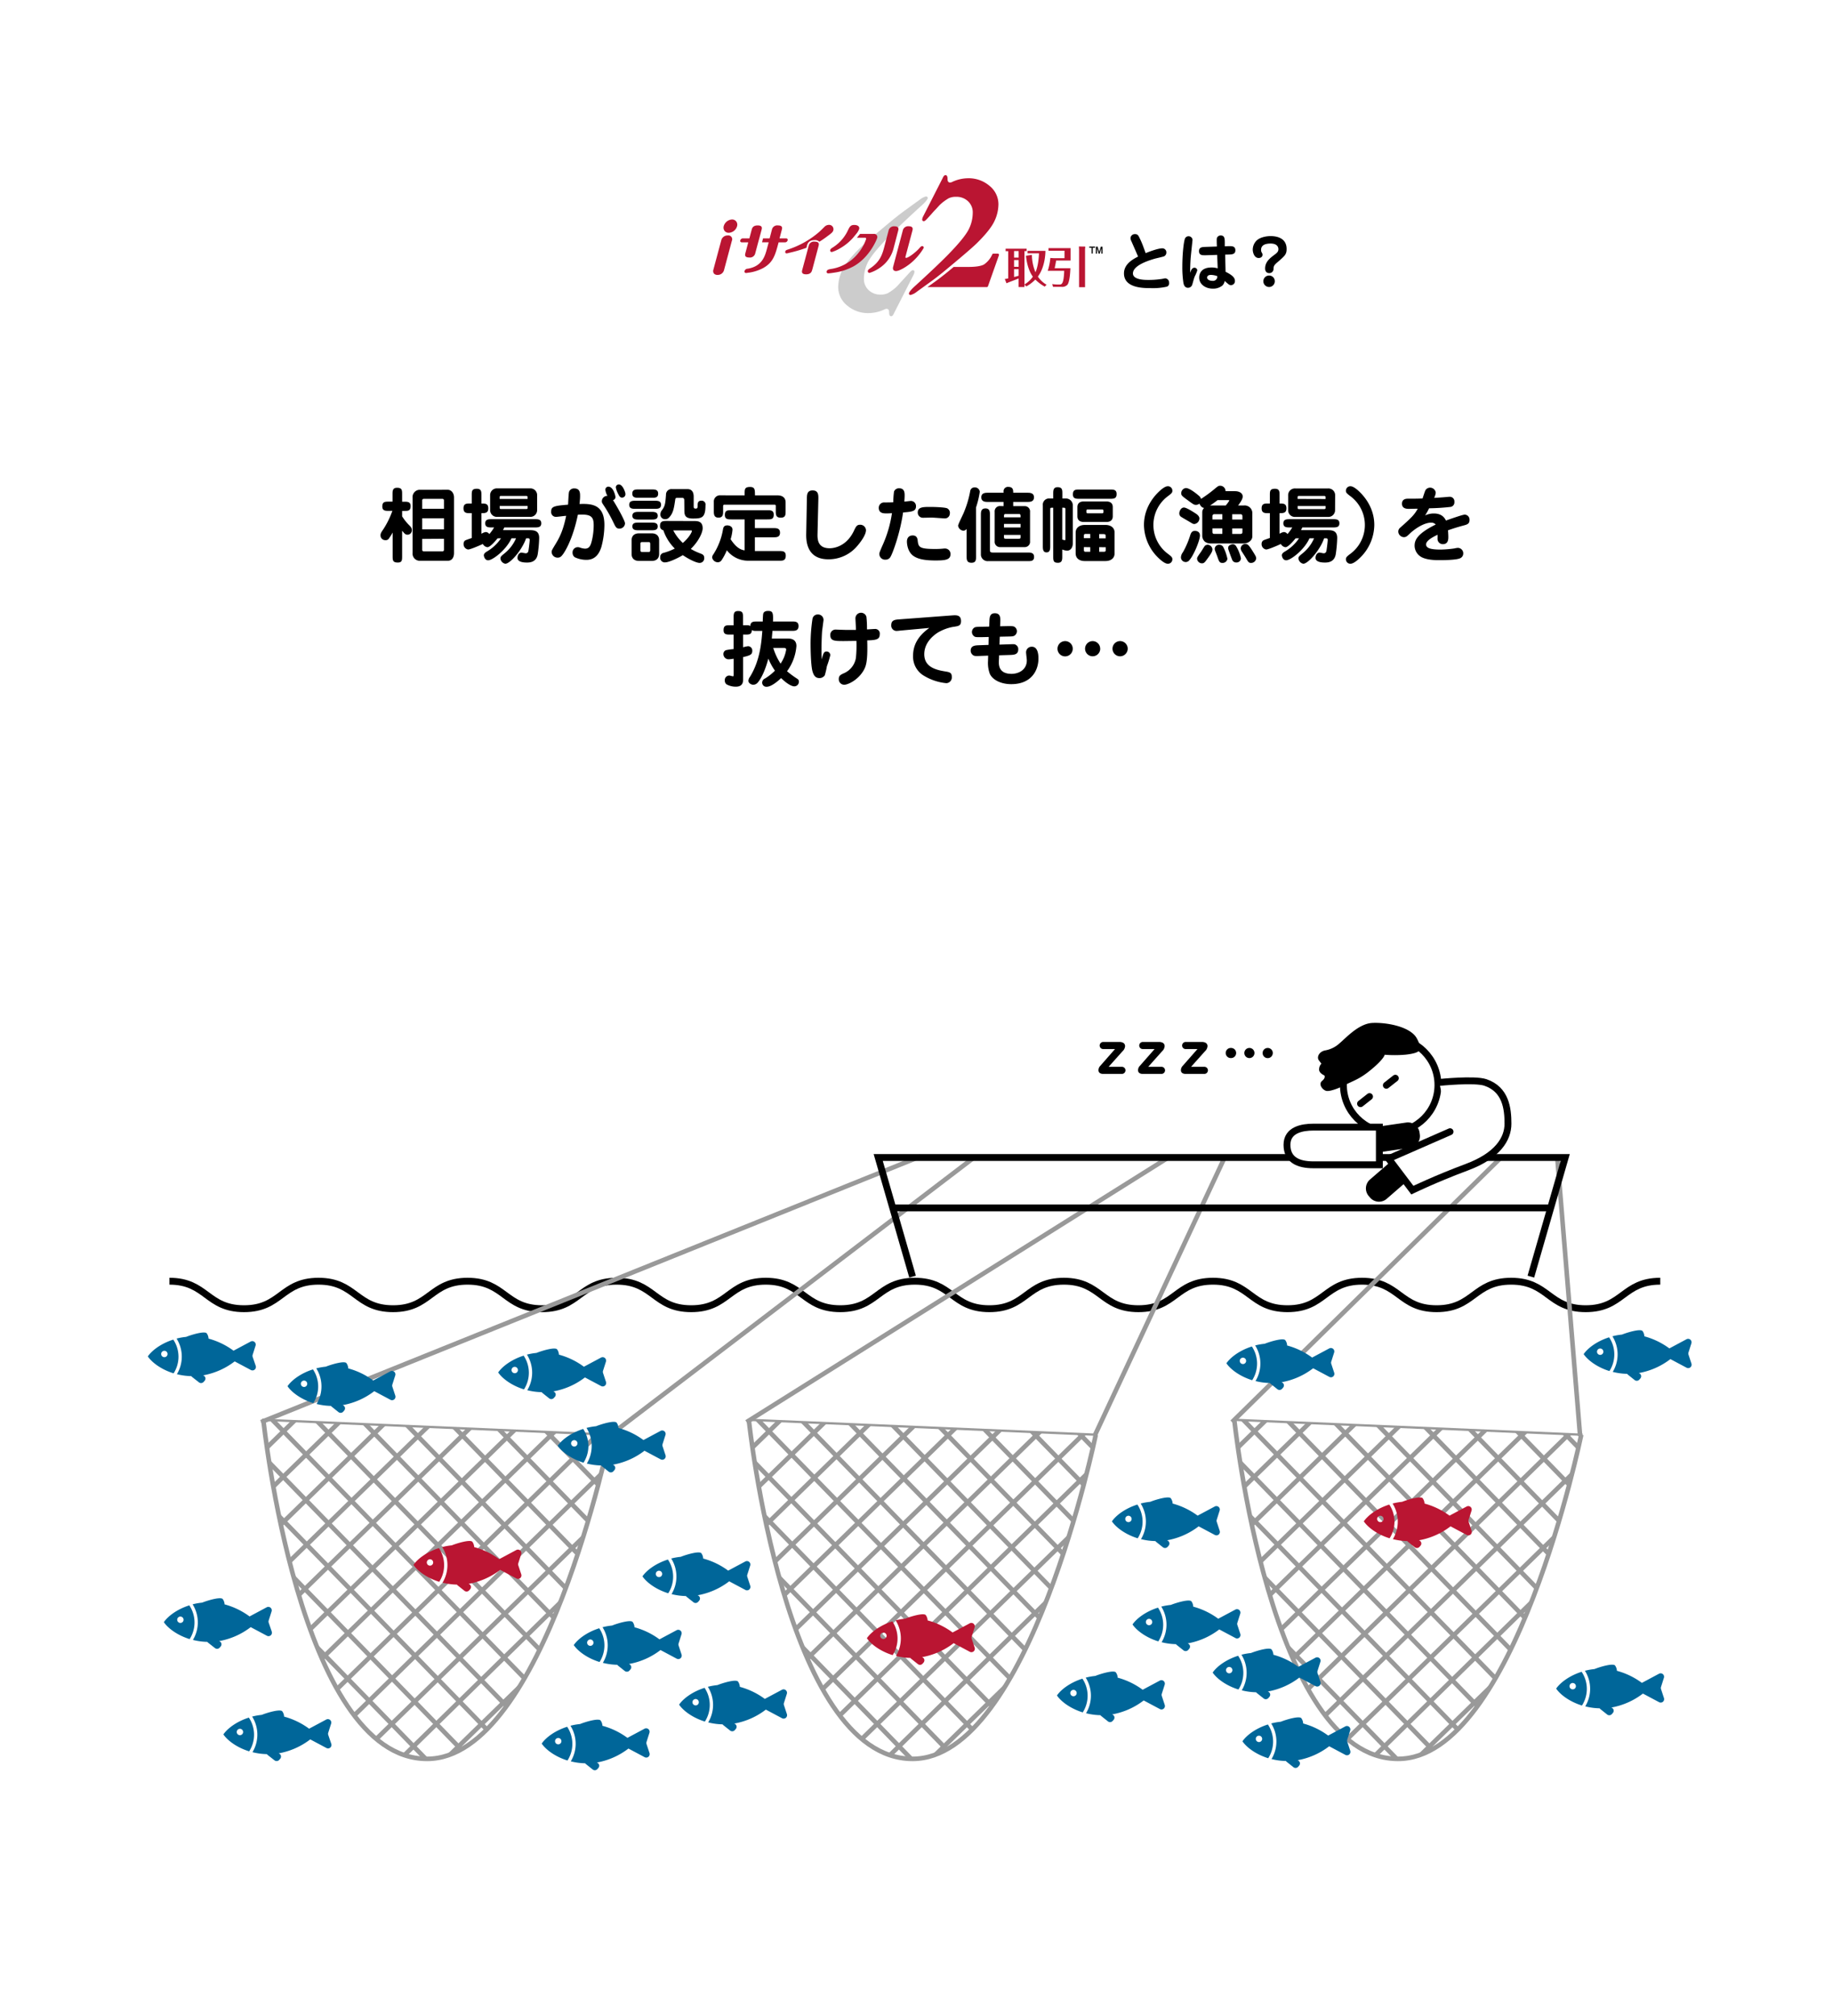 <svg xmlns="http://www.w3.org/2000/svg" xmlns:xlink="http://www.w3.org/1999/xlink" viewBox="0 0 800 880"><defs><style>.cls-1,.cls-12,.cls-5,.cls-8{fill:none;}.cls-1,.cls-8{stroke:#999;}.cls-1,.cls-11,.cls-12,.cls-13,.cls-8{stroke-miterlimit:10;}.cls-11,.cls-13,.cls-2{fill:#fff;}.cls-3{opacity:0.2;}.cls-4{fill:#ba1532;}.cls-11,.cls-12,.cls-13,.cls-5{stroke:#000;stroke-width:3px;}.cls-6{fill:#069;}.cls-7{clip-path:url(#clip-path);}.cls-8{stroke-width:2px;}.cls-9{clip-path:url(#clip-path-2);}.cls-10{clip-path:url(#clip-path-3);}.cls-12,.cls-13{stroke-linecap:round;}</style><clipPath id="clip-path"><path class="cls-1" d="M266.5,626.26s-29,141.5-80,141.5c-56,0-71.5-148-71.5-148Z"/></clipPath><clipPath id="clip-path-2"><path class="cls-1" d="M478.5,626.26s-29,141.5-80,141.5c-56,0-71.5-148-71.5-148Z"/></clipPath><clipPath id="clip-path-3"><path class="cls-1" d="M690.5,626.26s-29,141.5-80,141.5c-56,0-71.5-148-71.5-148Z"/></clipPath></defs><g id="レイヤー_4" data-name="レイヤー 4"><rect class="cls-2" x="-3574" y="-2684" width="6049" height="7188"/></g><g id="レイヤー_1" data-name="レイヤー 1"><path d="M484.12,465.67h5.93a1.55,1.55,0,0,1,0,3.09h-8.47c-.31,0-1.9-.09-1.9-1.63a2.77,2.77,0,0,1,.8-1.89l6.43-7.32h-5.19a1.53,1.53,0,0,1-1.51-1.49,1.56,1.56,0,0,1,1.51-1.61h7.2c.37,0,2.38.07,2.38,1.85a3.37,3.37,0,0,1-1.13,2.23Z"/><path d="M501.41,465.67h5.92a1.55,1.55,0,0,1,0,3.09h-8.47c-.31,0-1.9-.09-1.9-1.63a2.77,2.77,0,0,1,.8-1.89l6.43-7.32H499a1.53,1.53,0,0,1-1.51-1.49,1.56,1.56,0,0,1,1.51-1.61h7.21c.36,0,2.37.07,2.37,1.85a3.37,3.37,0,0,1-1.13,2.23Z"/><path d="M520.12,465.67h5.93a1.55,1.55,0,0,1,0,3.09h-8.47c-.31,0-1.9-.09-1.9-1.63a2.77,2.77,0,0,1,.8-1.89l6.43-7.32h-5.19a1.53,1.53,0,0,1-1.51-1.49,1.56,1.56,0,0,1,1.51-1.61h7.2c.37,0,2.38.07,2.38,1.85a3.37,3.37,0,0,1-1.13,2.23Z"/><path d="M539.8,459.64a2.2,2.2,0,0,1-2.2,2.21,2.21,2.21,0,1,1,0-4.41A2.19,2.19,0,0,1,539.8,459.64Zm8,0a2.21,2.21,0,1,1-2.21-2.2A2.2,2.2,0,0,1,547.8,459.64Zm8,0a2.22,2.22,0,1,1-2.23-2.2A2.22,2.22,0,0,1,555.81,459.64Z"/></g><g id="レイヤー_2" data-name="レイヤー 2"><path d="M169.83,223c-1.51,0-2.88,0-2.88-1.91,0-2.12,1.19-2.12,2.88-2.12h1.58v-3.17c0-1.51,0-2.88,2-2.88,2.19,0,2.19,1.12,2.19,2.88V219h.83c1.47,0,2.88,0,2.88,1.91,0,2.12-1.19,2.12-2.88,2.12h-.83v2.34a20.78,20.78,0,0,0,3.2,4c.83.86,1.05,1.33,1.05,1.87a1.92,1.92,0,0,1-1.8,2.16c-1,0-1.23-.29-2.45-1.73v11c0,1.84,0,2.88-1.91,2.88-2.23,0-2.23-1.08-2.23-2.88V232.44a19.21,19.21,0,0,1-1.55,2.49,1.61,1.61,0,0,1-1.58.86,2.06,2.06,0,0,1-2.16-2.16c0-.47,0-.9,1.26-2.66a37.66,37.66,0,0,0,3.92-8Zm25.7-9.21c1.26,0,2.73,1.11,2.73,3.42v24.15c0,1.87-.82,3.42-2.73,3.42H183.07a3.15,3.15,0,0,1-2.91-3.42V217.22a3.2,3.2,0,0,1,2.91-3.42Zm-1.66,8.28v-3.64a.65.65,0,0,0-.68-.68h-8.14a.66.66,0,0,0-.68.68v3.64Zm-9.5,4.17v4.82h9.5v-4.82Zm0,9V240a.66.66,0,0,0,.68.68h8.14a.65.65,0,0,0,.68-.68v-4.83Z"/><path d="M217.27,235c-1.29,1.59-3.34,3.86-4.42,3.86a2.64,2.64,0,0,1-2-1.41c-.29.15-5.33,2.41-6.41,2.41a2.33,2.33,0,0,1-2-2.41A1.86,1.86,0,0,1,203,236c.36-.29,2.49-.94,3-1.16V224h-.69c-1.51,0-2.91,0-2.91-2.12s1.4-2.09,2.91-2.09h.69v-3.56c0-1.8,0-2.88,2.23-2.88,2,0,2,1.33,2,2.88v3.56c1.62,0,3,0,3,2.09s-1.4,2.12-3,2.12v9a4.67,4.67,0,0,1,1.87-.76,1.92,1.92,0,0,1,1.58.9,19.18,19.18,0,0,0,2.09-2.91h-1c-1.37,0-2.88,0-2.88-1.8s1.51-1.8,2.88-1.8h18.71c1.41,0,2.88,0,2.88,1.8s-1.47,1.8-2.88,1.8H220.23c-.15.32-.29.57-.58,1.18h11.23c2.12,0,4.57,0,4.57,3.42a54.54,54.54,0,0,1-.65,7.17c-.39,2.08-1.65,3.56-4.64,3.56-.76,0-4.17,0-4.17-2,0-1.37.79-2.34,1.76-2.34.25,0,1.51.29,1.8.29,1,0,1.15-.79,1.22-1.19.29-1.8.54-4.17.54-4.57,0-.76-.32-.76-.86-.76h-.72c-1.73,5.08-6.95,11.09-9.07,11.09a2.63,2.63,0,0,1-2.13-2.23c0-.79.18-1,1.88-2.38a17.12,17.12,0,0,0,4.93-6.48h-2c-2.27,5.08-8.25,9.58-10.15,9.58-1.62,0-1.91-2-1.91-2.13,0-.82.68-1.29,1.26-1.65a19,19,0,0,0,6.23-5.8Zm17.28-12.45a2.93,2.93,0,0,1-3.13,3.06H217.17a2.93,2.93,0,0,1-3.14-3.06v-6.3a2.93,2.93,0,0,1,3.14-3.06h14.25a2.93,2.93,0,0,1,3.13,3.06Zm-4.17-4.75V217c0-.51-.4-.51-.62-.51h-11c-.22,0-.58,0-.58.51v.79Zm-12.17,3.06v.83c0,.5.36.5.58.5h11c.22,0,.62,0,.62-.5v-.83Z"/><path d="M246.11,241.55c-.86,1.22-1.4,1.87-2.59,1.87a2.59,2.59,0,0,1-2.63-2.41c0-.65,0-.72,1.73-3.56s3.31-5.91,4.61-12.28c-.69,0-3.64.43-4.25.43a2.08,2.08,0,0,1-2.3-2.3c0-2.2,1.29-2.52,7.37-3,.11-.9.19-4.93.47-5.69a2.28,2.28,0,0,1,2.31-1.4c2.48,0,2.48,2.09,2.48,3.28,0,.93,0,1.11-.25,3.52,5.36-.21,10.87.18,10.87,9.15a37.46,37.46,0,0,1-1.33,9.61c-.65,2-2.09,5.61-6.48,5.61a11.78,11.78,0,0,1-5.15-1.15,2.37,2.37,0,0,1-.94-1.94,2.28,2.28,0,0,1,2.24-2.45,2.87,2.87,0,0,1,1,.18,7.41,7.41,0,0,0,2.2.47c2.09,0,2.56-1.73,3.06-3.82a29.29,29.29,0,0,0,.72-6.3c0-3.13-.61-4.75-5-4.75-.9,0-1.48,0-1.91.07C250.07,235.75,246.47,241,246.11,241.55Zm26.82-13.07a2.41,2.41,0,0,1-2.38,2.27c-1.4,0-1.69-.61-2.81-2.95a60,60,0,0,0-3.63-6.48c-1.15-1.73-1.3-1.91-1.3-2.48a2.35,2.35,0,0,1,2.45-2.38,7.49,7.49,0,0,1-.9-2.56,1.31,1.31,0,0,1,1.3-1.47c2.19,0,3.09,4,3.09,4.46a1.32,1.32,0,0,1-1.08,1.41C268.79,220,272.93,227.15,272.93,228.48Zm.18-12.74a1.47,1.47,0,0,1-1.48,1.48c-.83,0-1.22-.72-1.51-1.3a10.35,10.35,0,0,1-1.19-3.13,1.28,1.28,0,0,1,1.33-1.33c1.59,0,2.6,3,2.74,3.52A2.49,2.49,0,0,1,273.11,215.74Z"/><path d="M285.78,218.58c1.37,0,2.88,0,2.88,1.77s-1.51,1.76-2.88,1.76h-8.13c-1.37,0-2.88,0-2.88-1.76s1.51-1.77,2.88-1.77Zm-1.26,14.22c3.28,0,3.31,2.52,3.31,3v6.05c0,.54-.07,3-3.31,3h-5.4c-3.27,0-3.31-2.51-3.31-3v-6.05c0-.54.07-3,3.31-3Zm0-19.15c1.41,0,2.88,0,2.88,1.84s-1.47,1.8-2.88,1.8H279c-1.41,0-2.88,0-2.88-1.84s1.47-1.8,2.88-1.8Zm-.18,9.79c1.26,0,2.88,0,2.88,1.7s-1.62,1.65-2.88,1.65H279c-1.26,0-2.85,0-2.85-1.65s1.59-1.7,2.85-1.7Zm0,4.68c1.26,0,2.88,0,2.88,1.69s-1.62,1.66-2.88,1.66H279c-1.26,0-2.85,0-2.85-1.69s1.59-1.66,2.85-1.66Zm-3.92,8.5c-.54,0-.76.18-.76.79v2.7c0,.72.33.83.76.83h2.81c.5,0,.72-.22.72-.83v-2.7c0-.72-.33-.79-.72-.79Zm22.68-9.18c1.44,0,3.74,0,3.74,3.17,0,1.65-1.55,5.47-5.18,9a25.34,25.34,0,0,0,4.24,2c.9.36,1.62.68,1.62,1.9a2,2,0,0,1-2.08,2.2c-.8,0-3.35-.76-7.27-3.38-3.21,1.9-6.45,3.13-7.56,3.13a2,2,0,0,1-2.31-2.2,1.82,1.82,0,0,1,1.51-1.94,25.87,25.87,0,0,0,4.86-1.87,20.33,20.33,0,0,1-5-8,1.79,1.79,0,0,1-1.44-2c0-2.05,1.51-2.05,2.88-2.05Zm-4.29-9c0-.28,0-1.11-.82-1.11h-2.13c-.57,0-.93,0-1,.79-.51,3.35-.79,5.76-2.59,7.67a2.14,2.14,0,0,1-1.73.83,2,2,0,0,1-2.16-2.06,3.06,3.06,0,0,1,.83-2.05c1.22-1.76,1.33-2.73,1.62-6.55a2.37,2.37,0,0,1,2.66-2.45h6.84c.9,0,2.59.4,2.59,3.28V221c0,.72.11,1,.9,1,.58,0,.83-.18.83-1.33,0-.86,0-2.12,1.62-2.12a1.68,1.68,0,0,1,1.8,2c0,5.51-1.62,5.79-5.51,5.79-3.71,0-3.71-1.83-3.71-3.92ZM294,231.54a20.76,20.76,0,0,0,4.18,5.47c2.84-2.44,3.95-4.78,3.95-5.18s-.32-.29-.61-.29Z"/><path d="M325.17,226.72h-5.76c-1.48,0-2.88,0-2.88-1.91,0-2.09,1.18-2.09,2.88-2.09H335c1.47,0,2.88,0,2.88,1.91,0,2.09-1.19,2.09-2.88,2.09h-5.36v3.81h8.13c1.3,0,2.84,0,2.84,2s-1.58,2-2.84,2h-8.13v6h10.65c1.37,0,2.84,0,2.84,2,0,2.23-1.36,2.23-2.84,2.23H326.71a11.82,11.82,0,0,1-9.32-4.57,23,23,0,0,1-2.23,4.25,2,2,0,0,1-1.69,1,2.56,2.56,0,0,1-2.49-2.08,2.12,2.12,0,0,1,.4-1.19,28.89,28.89,0,0,0,4.32-11c.14-.79.32-1.84,1.91-1.84.64,0,2.26.33,2.26,1.88a19.32,19.32,0,0,1-.82,4.17c2.84,4.32,5,4.68,6.12,4.86Zm0-10.48v-1.08c0-1.72.18-2.59,2.34-2.59s2.16,1.15,2.16,3.67h9.86c3.35,0,3.53,2.34,3.53,3v3.85c0,1.62,0,2.88-2.16,2.88s-2.13-1.48-2.13-2.88v-2c0-.65,0-.79-.86-.79H316.53c-.76,0-.76.18-.76,1.08v1.69c0,1.37,0,2.88-2,2.88s-2.06-1.51-2.06-2.88v-4a2.7,2.7,0,0,1,3-2.85Z"/><path d="M357,232.91c-.07,2.41,0,6.41,5.29,6.41.65,0,6.87,0,10.51-7.42,1-2.16,1.4-2.84,2.77-2.84a2.5,2.5,0,0,1,2.59,2.34c0,2.52-3.35,6.37-3.71,6.8a16.32,16.32,0,0,1-12.7,5.94c-9.94,0-9.76-8.75-9.68-11.66l.28-14.62c0-1.94.08-3.78,2.49-3.78,2.59,0,2.55,2,2.52,3.89Z"/><path d="M390.4,214.59a2.25,2.25,0,0,1,2.3-1.44c2.34,0,2.34,2.12,2.34,3.09s-.07,1.84-.14,2.7c.47,0,2.48-.28,2.88-.28A2.24,2.24,0,0,1,400,221c0,2.23-1.87,2.38-5.65,2.7-1.29,9.18-4.64,18-5.43,19.26a2.35,2.35,0,0,1-2.16,1.33A2.48,2.48,0,0,1,384,241.8c0-.54.15-.9,1.3-3.56A52.41,52.41,0,0,0,389.5,224c-.79.07-1.62.11-2.38.11-1.18,0-3.38,0-3.38-2.42a2.32,2.32,0,0,1,2.48-2.37c1.52,0,2.42,0,3.86-.07A37.49,37.49,0,0,1,390.4,214.59Zm10.33,21.31c.32,3,.76,3.74,7.88,3.74a35.35,35.35,0,0,0,3.71-.21c.14,0,.29,0,.43,0a2.37,2.37,0,0,1,2.31,2.48c0,2.49-2.38,2.74-6.56,2.74-5.93,0-8.09-1-9.46-1.87-2.92-1.91-3-5.91-3-6.34,0-2.7,2.19-2.7,2.3-2.7C399.15,233.7,400.51,233.77,400.73,235.9Zm11.77-9.61c-.36,0-4.79-.36-5.69-.36-.57,0-3.09.07-3.63.07a2.23,2.23,0,0,1-2.41-2.3c0-2.42,2.41-2.42,5.5-2.42,1.3,0,6.48.11,7.42.65a2.25,2.25,0,0,1,1.08,2.34A2.14,2.14,0,0,1,412.5,226.29Z"/><path d="M426.22,242.77c0,1.55,0,2.88-2,2.88s-2.12-1.29-2.12-2.88V230.86a1.73,1.73,0,0,1-1.48.79,2.54,2.54,0,0,1-2.23-2.16c0-.72,2.23-5,2.59-6a44.52,44.52,0,0,0,2.7-9.18,1.84,1.84,0,0,1,1.8-1.55,2.14,2.14,0,0,1,2.37,1.91,39.24,39.24,0,0,1-1.65,6.87Zm5.33,2.16a2.94,2.94,0,0,1-3.21-2.66V224.81c0-1.26,0-2.88,2-2.88s1.94,1.69,1.94,2.88v15.08c0,.87,0,1.3,1.4,1.3h15c1.3,0,2.88,0,2.88,1.91s-1.47,1.83-2.88,1.83Zm6.69-24v-1.84H431.4c-1,0-2.88,0-2.88-2s1.84-2,2.88-2h6.84v-.4a1.9,1.9,0,0,1,2.09-2.15c2.12,0,2.12,1.47,2.12,2.55h6.19c1,0,2.88,0,2.88,2s-1.87,2-2.88,2h-6.19v1.84h5.15a2.31,2.31,0,0,1,2.2,2.55v12.78a2.31,2.31,0,0,1-2.2,2.56H436.55a2.33,2.33,0,0,1-2.2-2.56V223.44a2.31,2.31,0,0,1,2.2-2.55Zm1.05,3.45c-.87,0-.87.15-.87,1.44h7.24c0-1.29,0-1.44-.87-1.44Zm6.37,4.32h-7.24v1.55h7.24Zm0,4.79h-7.24v.68c0,.8,0,1,.87,1h5.5c.87,0,.87-.21.87-1Z"/><path d="M465.24,217.61a3,3,0,0,1,3.24,3v16.55c0,1.55-.79,3.21-2.55,3.21a6.84,6.84,0,0,1-2.06-.51v2.92c0,1.47,0,2.88-1.9,2.88-2.05,0-2.05-1.08-2.05-2.88V221.64h-.65c-.47,0-.65,0-.65.76v15.84c0,1.26,0,2.88-1.62,2.88s-1.62-1.62-1.62-2.88V220.6a2.71,2.71,0,0,1,2.95-3h1.59v-2.05c0-1.4,0-2.88,1.9-2.88,2.09,0,2.09,1.22,2.09,2.88v2.05Zm-1.37,4v13.9a4.35,4.35,0,0,0,1.16.29c.21,0,.21-.22.21-.51V222.26c0-.47-.21-.62-.57-.62Zm20.85-7.92c1.51,0,2.88,0,2.88,1.95s-1.08,2.09-2.88,2.09H471.43c-1.51,0-2.91,0-2.91-1.91,0-2.13,1.19-2.13,2.91-2.13Zm-2,15.45c2.38,0,4,1.22,4,3.34v9.08c0,2-1.51,3.34-4,3.34h-9c-2.38,0-4-1.19-4-3.34v-9.08c0-2,1.54-3.34,4-3.34Zm.36-10.26c1.48,0,2.85.57,2.85,2.48v4c0,1.37-.72,2.49-2.85,2.49h-9.75c-1.48,0-2.85-.58-2.85-2.49v-4c0-1.37.72-2.48,2.85-2.48Zm-7,16.05v-1.87h-1.66c-.79,0-1.11,0-1.11.86v1Zm-2.77,3.89V240c0,.86.32.86,1.11.86h1.66v-2Zm1.94-16.45c-.5,0-.83,0-.83.58,0,1.08,0,1.11.83,1.11h5.76c.83,0,.83,0,.83-1.19,0-.46-.4-.5-.83-.5ZM482.81,235v-1c0-.82-.29-.86-1.12-.86H480V235ZM480,238.85v2h1.73c.83,0,1.12,0,1.12-.86v-1.12Z"/><path d="M506.89,213.87c.65-.54,2-1.62,3.06-1.62a1.93,1.93,0,0,1,2,1.94c0,.72-.18,1.05-1.72,2.23a15.66,15.66,0,0,0,0,25.49c1.51,1.15,1.72,1.51,1.72,2.23a1.93,1.93,0,0,1-2,1.94c-1.44,0-3.53-2-4.17-2.62a20.28,20.28,0,0,1-6.23-14.29C499.55,220.85,504.88,215.6,506.89,213.87Z"/><path d="M517,221.54c1.11,0,3.92,1.83,5.22,2.66.64.43,1.54,1.15,1.54,2.12a2.48,2.48,0,0,1-2.19,2.41c-.58,0-.72-.1-2.2-1-.54-.33-2.91-1.66-3.38-2a1.74,1.74,0,0,1-1-1.76C515,223.08,515.72,221.54,517,221.54Zm7,12.23c0,2-2.63,8.5-4.61,10.73a2,2,0,0,1-1.58.83,2.07,2.07,0,0,1-2.12-2,3.88,3.88,0,0,1,.86-2.26,37.75,37.75,0,0,0,3.24-7.56c.18-.51.54-1.59,1.55-1.73C521.94,231.65,524,231.69,524,233.77Zm19.19-13.13a3.37,3.37,0,0,1,3.67,3v10.58c0,1.62-1.8,3-3.67,3H528.64a4.14,4.14,0,0,1-2.56-.83A3.7,3.7,0,0,1,525,234.1V223.59a2.6,2.6,0,0,1,.82-1.87c-1-.11-1.54-.8-2.08-1.88a2.25,2.25,0,0,1-1.55.54c-.72,0-1.08-.21-3.31-1.87-2.77-2-3.06-2.27-3.06-3.24a2.27,2.27,0,0,1,2.05-2.23c1.76,0,5.29,3,6,3.67a2.11,2.11,0,0,1,.57,1.08,59,59,0,0,0,5.94-4.35c1.55-1.3,1.73-1.41,2.52-1.41a2.36,2.36,0,0,1,2.27,2.38h4.17c1.84,0,3.32.86,3.32,2.3,0,.83-.36,1.73-2,3.93Zm-13.75,19.15c0,.68-.08,1.33-2.74,4.85-.54.76-1,1.26-1.83,1.26a2.16,2.16,0,0,1-2.13-2.05c0-.46.18-.83,1.62-2.84.33-.43,1.51-2.48,1.84-2.81a2.06,2.06,0,0,1,1.33-.39A2.24,2.24,0,0,1,529.47,239.79Zm5.83-19.15a16.78,16.78,0,0,0,1.55-2.13c0-.18-.26-.21-.76-.21H531.7c-.15.1-1.84,1.47-3.28,2.34h6.88Zm-4.9,3.81a.81.81,0,0,0-.93.9v1.41h4.32v-2.31Zm3.39,8.6v-2.41h-4.32v1.51c0,.65.21.9.93.9Zm-1.34,4.76a2,2,0,0,1,1.66.79,20.08,20.08,0,0,1,1.91,5.33,2.12,2.12,0,0,1-2.27,1.79c-1.19,0-1.44-.75-2.16-2.84-.11-.36-.72-1.87-.83-2.2a3.24,3.24,0,0,1-.29-1.11A1.85,1.85,0,0,1,532.45,237.81ZM537,238a2.9,2.9,0,0,1,1.36-.44,1.68,1.68,0,0,1,1.44.87,16.79,16.79,0,0,1,2.09,5.29,1.89,1.89,0,0,1-2,1.8,1.84,1.84,0,0,1-1.76-1c-.54-1.33-1.8-4.79-1.8-5C536.31,238.56,536.49,238.31,537,238Zm1.08-13.54v2.31h4.46v-1.41c0-.86-.58-.9-.94-.9Zm4.46,6.19h-4.46v2.41h3.52c.94,0,.94-.54.94-.9Zm1.33,6.81c.9,0,1.37.28,3.28,3.34,1.11,1.8,1.4,2.27,1.4,2.92a2.21,2.21,0,0,1-2.27,2c-1,0-1.22-.46-2.16-2.05-.39-.68-1.33-2.12-2-3.16a3.87,3.87,0,0,1-.32-1A2,2,0,0,1,543.9,237.45Z"/><path d="M565.75,235c-1.29,1.59-3.34,3.86-4.42,3.86a2.64,2.64,0,0,1-2-1.41c-.29.15-5.33,2.41-6.41,2.41a2.33,2.33,0,0,1-2-2.41,1.86,1.86,0,0,1,.61-1.47c.36-.29,2.49-.94,3-1.16V224h-.69c-1.51,0-2.91,0-2.91-2.12s1.4-2.09,2.91-2.09h.69v-3.56c0-1.8,0-2.88,2.23-2.88,2,0,2,1.33,2,2.88v3.56c1.62,0,3,0,3,2.09s-1.4,2.12-3,2.12v9a4.67,4.67,0,0,1,1.87-.76,1.92,1.92,0,0,1,1.58.9,19.18,19.18,0,0,0,2.09-2.91h-1c-1.37,0-2.88,0-2.88-1.8s1.51-1.8,2.88-1.8h18.71c1.41,0,2.88,0,2.88,1.8s-1.47,1.8-2.88,1.8H568.71c-.15.32-.29.57-.58,1.18h11.23c2.12,0,4.57,0,4.57,3.42a54.54,54.54,0,0,1-.65,7.17c-.39,2.08-1.65,3.56-4.64,3.56-.76,0-4.17,0-4.17-2,0-1.37.79-2.34,1.76-2.34.25,0,1.51.29,1.8.29,1,0,1.15-.79,1.22-1.19.29-1.8.54-4.17.54-4.57,0-.76-.32-.76-.86-.76h-.72c-1.73,5.08-7,11.09-9.07,11.09a2.63,2.63,0,0,1-2.13-2.23c0-.79.18-1,1.88-2.38a17.12,17.12,0,0,0,4.93-6.48h-2c-2.27,5.08-8.25,9.58-10.15,9.58-1.62,0-1.91-2-1.91-2.13,0-.82.68-1.29,1.26-1.65a19,19,0,0,0,6.23-5.8ZM583,222.58a2.93,2.93,0,0,1-3.13,3.06H565.65a2.93,2.93,0,0,1-3.14-3.06v-6.3a2.93,2.93,0,0,1,3.14-3.06H579.9a2.93,2.93,0,0,1,3.13,3.06Zm-4.17-4.75V217c0-.51-.4-.51-.61-.51h-11c-.22,0-.58,0-.58.51v.79Zm-12.17,3.06v.83c0,.5.36.5.58.5h11c.21,0,.61,0,.61-.5v-.83Z"/><path d="M593.91,243.46c-.65.64-2.74,2.62-4.18,2.62a1.94,1.94,0,0,1-2-1.94c0-.72.22-1.08,1.73-2.23a15.67,15.67,0,0,0,0-25.49c-1.55-1.18-1.73-1.51-1.73-2.23a1.94,1.94,0,0,1,2-1.94c1.08,0,2.41,1.08,3.06,1.62,2,1.73,7.34,7,7.34,15.3A20.28,20.28,0,0,1,593.91,243.46Z"/><path d="M622.31,225a8.65,8.65,0,0,1,3.85-.86c3.71,0,4.83,2.23,5.26,3.09,1.47-.54,7.27-2.59,8.17-2.59a2.17,2.17,0,0,1,2.12,2.38c0,1.44-.79,1.87-2.23,2.26-3.13.83-5.11,1.48-7.16,2.2.07,1,.14,2.05.14,2.92s0,3.13-2.38,3.13a2.31,2.31,0,0,1-2.33-2.56c0-.25,0-1.33,0-1.55-1.91.94-5,2.49-5,4.22,0,1.47,1.55,2.26,6.33,2.26a47.06,47.06,0,0,0,6-.5,8.74,8.74,0,0,1,1.55-.25,2.37,2.37,0,0,1,2.34,2.48,2.24,2.24,0,0,1-1.44,2.09c-1.84.79-7.7.79-9.18.79-1.3,0-6.16,0-8.42-1.87a5.68,5.68,0,0,1-2.2-4.43c0-2.34,1-5.18,9.22-9.25a2.56,2.56,0,0,0-1.91-.83c-3.64,0-8,3.39-9.43,4.83-1.23,1.15-1.62,1.51-2.56,1.51a2.52,2.52,0,0,1-2.45-2.45,2.21,2.21,0,0,1,.94-1.76c4.61-4.14,6.08-5.47,7.56-8.21-.54,0-3.6.07-3.74.07-.94,0-3.14,0-3.14-2.23s2-2.2,2.78-2.2c2,0,4.13,0,6.19-.1.21-.54,1-3.1,1.26-3.57a2.35,2.35,0,0,1,2-1.15,2.49,2.49,0,0,1,2.52,2.23,7.59,7.59,0,0,1-.69,2.23c1.48-.07,4.11-.25,5.44-.39.83-.07,1-.07,1.11-.07a2,2,0,0,1,2.27,2.19,2,2,0,0,1-1.58,2.2,92.7,92.7,0,0,1-9.47.61A23.41,23.41,0,0,1,622.31,225Z"/><path d="M333.09,271.29c0-1.3.1-2.92.18-3.28.18-1,1.11-1.33,2.12-1.33,2.09,0,2.3.83,2.16,4.61h8.28c1.4,0,2.88,0,2.88,2s-1.48,2.09-2.88,2.09h-8.5c-.18,1.91-.25,2.77-.28,3.35H344c.9,0,3.78,0,3.78,3.27a21.26,21.26,0,0,1-4.1,11,41.19,41.19,0,0,0,4.32,3.2c.61.4.86.69.86,1.33a2,2,0,0,1-2.09,2.06c-.72,0-2.66-.65-5.68-3.6-1.41,1.37-4.29,3.78-6.27,3.78a1.81,1.81,0,0,1-2-1.84,2,2,0,0,1,1.26-1.76,23.07,23.07,0,0,0,4.32-3.42,27,27,0,0,1-2.88-5.26c-1.95,7.38-4.32,10.15-4.75,10.58a2.57,2.57,0,0,1-1.84.83c-.76,0-2.12-.61-2.12-1.76a3.21,3.21,0,0,1,.68-1.69c4.36-7.06,5-14.76,5.4-20.05h-2.34c-1.15,0-1.69,0-2.23-.4-.07,2-1.22,2-2.88,2h-.94v5.54a13,13,0,0,1,2.16-.47,1.88,1.88,0,0,1,1.84,2.05c0,1.51-.72,1.95-4,2.7v9.54c0,1.19,0,3.38-3.2,3.38a8.33,8.33,0,0,1-4-1,2,2,0,0,1-.79-1.73,1.94,1.94,0,0,1,2-2.12c.36,0,1.26.32,1.55.32s.32-.18.32-1.26v-6.41c-.5.07-1.69.25-2,.25a2.29,2.29,0,0,1-2.48-2.3,1.77,1.77,0,0,1,1.11-1.69,26.1,26.1,0,0,1,3.35-.47V277h-1.51c-1.51,0-2.88,0-2.88-1.91,0-2.16,1.15-2.16,2.88-2.16h1.51V269.6c0-1.52,0-2.88,1.94-2.88,2.16,0,2.16,1.11,2.16,2.88v3.31h.94c1.37,0,1.76,0,2.23.39.11-2,1.37-2,2.88-2Zm4.57,11.52a27,27,0,0,0,3.2,6.87,15.06,15.06,0,0,0,2.45-6.12c0-.72-.65-.75-1.37-.75Z"/><path d="M360.92,284.39a1.6,1.6,0,0,1,1.65,1.62,41.47,41.47,0,0,1-1.48,4.79,33.39,33.39,0,0,1-.93,4,2.8,2.8,0,0,1-2.38,1.19c-1.9,0-2.55-1.55-2.95-2.85-.83-2.8-.86-11.05-.86-11.66a72.75,72.75,0,0,1,.83-11.37,2.26,2.26,0,0,1,2.23-1.88,2.38,2.38,0,0,1,2.59,2.38c0,.25-.58,4.36-.65,5.18-.22,3.39-.25,7.63-.25,7.92,0,2.31.07,3.17.14,4.11C359.44,285.36,359.76,284.39,360.92,284.39Zm12.63-14.54a2.45,2.45,0,0,1,4.79-.65,42.06,42.06,0,0,1,.25,5.54c.54,0,2.84-.18,3.35-.18a2,2,0,0,1,2.23,2.31c0,2.23-1.48,2.55-5.47,2.66.25,8.89-.44,11.12-1.55,13.07-2.52,4.35-6.95,6.3-8.5,6.3a2.39,2.39,0,0,1-2.37-2.52c0-1.48.9-1.91,2.19-2.49a8.83,8.83,0,0,0,5.3-6.76,54.1,54.1,0,0,0,.21-7.38l-5.4.07c-4.07,0-6,0-6-2.59a2.26,2.26,0,0,1,2.34-2.41c.28,0,3.74.14,4.42.14.47,0,3,0,4.43,0C373.8,274.1,373.55,270.57,373.55,269.85Z"/><path d="M393.24,275.25c-.68.07-1.18.14-1.44.14a2.33,2.33,0,0,1-2.62-2.45c0-2.3,1.62-2.44,3.63-2.59l23.11-1.73c1.55-.1,3.74-.28,3.74,2.49,0,2.09-1.11,2.19-3.6,2.55a20.3,20.3,0,0,0-6.62,2.52c-2.3,1.52-5.83,4.58-5.83,9.4,0,5.4,4.72,6.77,8.82,7.45,2.19.36,3.2.5,3.2,2.41a2.51,2.51,0,0,1-2.34,2.77,23.07,23.07,0,0,1-9.57-3.09,9.7,9.7,0,0,1-5-8.89c0-6,3.67-9.69,7.09-12.13Z"/><path d="M432.05,271.43c.07-1.87.11-3.74,2.38-3.74,2.52,0,2.44,2.09,2.37,3.92l-.07,1.77,3.49-.08c1.59,0,2.2,0,2.74.29a2.28,2.28,0,0,1,1.11,2,2.36,2.36,0,0,1-1,1.83c-.51.36-1.19.4-2.78.43l-3.7.08-.15,3.45,4.32-.14c2.09-.08,2.34-.08,2.77.21a2.1,2.1,0,0,1,1.12,2c0,2.31-1.84,2.38-3.74,2.45l-4.61.14-.11,2.42c-.07,1.62-.18,5.68,5.54,5.68,2.92,0,6.66-1.62,6.66-5.9,0-.54-.32-2.92-.32-3.42a2.43,2.43,0,0,1,2.52-2.52c2.66,0,2.88,3.53,2.88,5.11,0,5.51-3.31,11.23-11.88,11.23-4.64,0-8.32-2-9.4-4.64a13.67,13.67,0,0,1-.75-5.4l.07-2.41-3.71.14c-2,.07-2.48.07-3.16-.57a2.29,2.29,0,0,1-.76-1.73c0-2.27,2-2.31,3.78-2.38l4-.14.11-3.46-3.46.08c-2.26,0-2.52,0-3.16-.58a2.29,2.29,0,0,1,.28-3.56c.51-.36,1.19-.36,2.81-.4l3.71-.07Z"/><path d="M468.45,283.17a3.33,3.33,0,1,1-3.31-3.32A3.31,3.31,0,0,1,468.45,283.17Zm12,0a3.31,3.31,0,1,1-3.31-3.32A3.3,3.3,0,0,1,480.43,283.17Zm12,0a3.34,3.34,0,0,1-3.35,3.31,3.32,3.32,0,1,1,3.35-3.31Z"/><path d="M494,105.16a2.81,2.81,0,0,1-.33-1.19,1.87,1.87,0,0,1,2-1.78c1.16,0,1.43.59,2.11,2,1,2,1.72,4.18,2.51,6.32.59-.27,5.15-2.11,7.26-2.11a1.73,1.73,0,0,1,1.78,1.78,1.83,1.83,0,0,1-1,1.7c-.38.19-3.29.84-3.91,1-5.35,1.51-9.69,3.67-9.69,6.48s5.21,2.83,6.56,2.83a36,36,0,0,0,5.67-.38c.35,0,1.67-.32,1.86-.32a1.83,1.83,0,0,1,1.7,2,1.48,1.48,0,0,1-1,1.65,27.89,27.89,0,0,1-7.18.62c-3.05,0-11.52,0-11.52-6.42,0-4.13,3.94-6.19,6.15-7.35C495.45,108.42,495.13,107.75,494,105.16Z"/><path d="M521.56,116.87a1.21,1.21,0,0,1,1.27,1.16,16.48,16.48,0,0,1-1.13,2.68c-.44,1.13-.82,2.8-1.06,3.48a1.91,1.91,0,0,1-1.86,1.43c-1.54,0-1.86-1.46-2-2.11a45,45,0,0,1-.48-7.2c0-5.27.59-11,1.21-12.29a1.73,1.73,0,0,1,3.24.65c0,.24-.76,7.07-.84,8.4-.1,1.51-.21,3.83-.19,6C520.1,117.9,520.59,116.87,521.56,116.87Zm9.77-11.15c0-1.18-.05-1.67.19-2.07a1.74,1.74,0,0,1,1.54-.87c1.73,0,1.75,1.49,1.78,2.86l0,1.87,1.62-.06c1.41,0,3-.11,3,1.81,0,1.73-1.41,1.78-2.81,1.84l-1.65.05.19,7.48c3.32,1.64,4.08,2.8,4.08,4a1.72,1.72,0,0,1-1.76,1.83c-.64,0-.86-.19-2.72-1.81a3.63,3.63,0,0,1-1,2A6.44,6.44,0,0,1,529.6,126c-2.91,0-5.93-1.68-5.93-4.86,0-1,.32-4.38,5.39-4.38a8.39,8.39,0,0,1,2.68.38l-.22-5.88-5,.16c-1.4,0-2.94.11-2.94-1.81,0-1.73,1.4-1.78,2.81-1.83l5-.17ZM528.79,120c-1.62,0-1.67,1-1.67,1.13,0,1,1.24,1.46,2.35,1.46a1.87,1.87,0,0,0,2.1-2.05A8.7,8.7,0,0,0,528.79,120Z"/><path d="M561.84,108.69c0,2.38-.78,3-4.16,5.92-1.45,1.24-1.48,1.7-1.56,2.61a1.83,1.83,0,0,1-1.86,2c-1.33,0-1.81-1-1.81-2,0-2.83,1.94-4.43,4.07-6,1.14-.86,1.73-1.38,1.73-2.46s-.73-2.45-3.37-2.45c-1.41,0-4.19.21-4.19,2.75a2.34,2.34,0,0,0,.22,1.05c.38.65.4.73.4,1.14,0,.67-.54,1.37-1.67,1.37-2,0-2.59-2.53-2.59-3.67a5.68,5.68,0,0,1,1.73-4c1.8-1.62,4.85-1.89,5.93-1.89S561.84,103,561.84,108.69Zm-5.16,14.07a2.5,2.5,0,1,1-2.51-2.49A2.48,2.48,0,0,1,556.68,122.76Z"/><path class="cls-3" d="M404.45,85.79h0a.62.62,0,0,1,.68.61c0,.86-2.17,2.85-2.42,3.07s-11.2,10.14-16.1,15.39c-4.12,4.33-6.73,7.67-7.78,9.94a16.27,16.27,0,0,0-1.57,6.84,6.56,6.56,0,0,0,2.06,5,7.25,7.25,0,0,0,5.22,1.95,7,7,0,0,0,3.21-.64,20.4,20.4,0,0,0,4-3l1.51-1.68h0a.94.94,0,0,1,.1-.1l2-2.19,1.88-2.06c.77-.84,1.15-1,1.41-1a.69.69,0,0,1,.55.27c.22.32.16.81-.22,1.69l-8.57,16.81c-.4.93-.78,1.35-1.26,1.35-.89,0-.9-1.26-.9-1.76v-.1c0-.86-.4-1.38-1.07-1.38a2.09,2.09,0,0,0-.93.26,16.71,16.71,0,0,1-6.8,1.61,14,14,0,0,1-9.6-3.38,10.3,10.3,0,0,1-3.82-7.86,17.53,17.53,0,0,1,1.83-7.64c1.21-2.48,3.72-5.63,7.46-9.34,2.81-2.82,14.46-12.42,14.95-12.83,1.31-1.07,3.49-2.75,4.87-3.75l6.63-4.8a6.82,6.82,0,0,1,2.64-1.34Z"/><path class="cls-4" d="M447.36,109.59v14.57a11.75,11.75,0,0,0,3.68-3.39c-1.79-2.37-2.73-6-3-9.13l2.58-.38a19.82,19.82,0,0,0,1.55,7.58c.49-1.06,1.33-3.57,1.54-8.26h-5v-1.07h7.81c0,1.22-.19,7.07-3.3,11.22a11.6,11.6,0,0,0,3.79,3.56l-.79.82a17.48,17.48,0,0,1-4.11-3.09,16.51,16.51,0,0,1-3.93,3l-.83-.8v1.08h-2.54v-3.73c-.76.3-4.79,1.84-4.87,1.89s-.19.15-.28.15-.17,0-.19-.07l-.7-1.76c.7-.08,1.4-.23,1.49-.25v-11.9h-1.12v-1.06h9.16v1.06Zm-2.54,0h-2v2.86h2Zm0,3.92h-2v2.94h2Zm0,4h-2v3.39c.82-.19,1.5-.38,2-.55Z"/><path class="cls-4" d="M467.49,108.3v5.42H461.2c-.36,2.09-.55,2.84-.66,3.35h6.88c-.06,1.79-.31,6-1.31,7.24a3.14,3.14,0,0,1-2.67.89h-3.6L459.5,124a17.68,17.68,0,0,0,3,.21c1.06,0,2,0,2.22-6h-7.19a25.91,25.91,0,0,0,1.14-5.61l1.57.11h4.61v-3.28h-7V108.3Zm6.29-.66s.16.06.16.26-.1.38-.12.46v17h-2.61V109.15c0-.34-.06-1.25-.08-1.55Z"/><path d="M478.19,107.65v.48h-1v2.52h-.52v-2.52h-1v-.48Zm1.11,0L480,110l.68-2.3h.76v3h-.5v-2.4l-.71,2.4h-.47l-.71-2.4v2.4h-.5v-3Z"/><path class="cls-4" d="M397.59,128.76h0a.62.62,0,0,1-.67-.61c0-.87,2.16-2.85,2.41-3.08s11.2-10.14,16.1-15.39c4.12-4.32,6.73-7.67,7.78-9.94a16.23,16.23,0,0,0,1.57-6.83,6.57,6.57,0,0,0-2.06-5.06,7.25,7.25,0,0,0-5.22-1.94,7.11,7.11,0,0,0-3.21.63,20.32,20.32,0,0,0-4,3l-1.52,1.67h0l-.09.1c-.14.14-1,1-2,2.19l-1.88,2.06c-.78.85-1.15,1-1.42,1a.65.65,0,0,1-.54-.27c-.23-.31-.17-.81.21-1.69l8.57-16.81c.4-.93.78-1.34,1.27-1.34.88,0,.89,1.25.89,1.75v.1c0,.87.4,1.38,1.07,1.38a2.2,2.2,0,0,0,.93-.25,16.53,16.53,0,0,1,6.81-1.62,14,14,0,0,1,9.59,3.38A10.3,10.3,0,0,1,436,89.05a17.46,17.46,0,0,1-1.83,7.64c-1.2,2.49-3.71,5.63-7.46,9.34-2.8,2.83-14.46,12.42-14.95,12.83-1.3,1.07-3.49,2.76-4.87,3.76l-6.63,4.8a7,7,0,0,1-2.64,1.34Z"/><path class="cls-4" d="M435.72,110.71H433.8a.54.54,0,0,0-.48.29,10.37,10.37,0,0,1-3.6,4.43c-1.27.72-3.61,1.09-6.93,1.09h-6.34l-2.83,2.34c-1.31,1.07-3.49,2.76-4.87,3.76L405,125.31h25.92a.54.54,0,0,0,.51-.36l4.78-13.52a.51.51,0,0,0-.07-.49A.52.52,0,0,0,435.72,110.71Z"/><path class="cls-4" d="M313.36,120a2,2,0,0,1-1.63-.63,1.93,1.93,0,0,1-.19-1.72l3.4-12.67a2.79,2.79,0,0,1,2.83-2.2,1.68,1.68,0,0,1,1.81,2.37l-3.38,12.64a2.81,2.81,0,0,1-2.84,2.21Z"/><path class="cls-4" d="M318.25,101.62a2.26,2.26,0,0,1-1.85-.85,2.43,2.43,0,0,1-.34-2.13,4,4,0,0,1,3.57-2.83,2.28,2.28,0,0,1,1.87.86,2.39,2.39,0,0,1,.34,2.14,3.94,3.94,0,0,1-3.59,2.81Z"/><path class="cls-4" d="M331.08,105.79l-1.26,4.71a2.36,2.36,0,0,1-2.65,1.9c-2.09,0-1.88-1.14-1.67-1.92l1.25-4.69H324c-.56,0-.88-.33-.73-.88a1.17,1.17,0,0,1,1.19-.85h2.78l1-3.76c.18-.67.5-1.9,2.62-1.9s1.91,1.14,1.7,1.92l-1,3.74Zm2.12-1.73h2.88l1-3.81a2.37,2.37,0,0,1,2.64-1.85c1.78,0,2,.83,1.69,1.85l-1,3.81h2.8c.56,0,.88.31.73.85a1.18,1.18,0,0,1-1.19.88H340c-1.47,5.52-2.3,8.62-6.54,11.11a18.89,18.89,0,0,1-6.32,2.1c-.35,0-1,.17-1.34.17a.65.65,0,0,1-.66-.88,1.42,1.42,0,0,1,1.39-1c6.3-1.06,7.53-5.49,8.42-8.83l.72-2.7h-2.89Z"/><path class="cls-4" d="M372.48,103.82a22.57,22.57,0,0,1-5.81,4.67,15.61,15.61,0,0,1-3.43,1.52.67.67,0,0,1-.68-.91c.11-.42.32-.59,1.25-1.18a17.61,17.61,0,0,0,6.28-7c.94-2,1.31-2.73,3-2.73,1,0,2.45.43,2.08,1.83a7.4,7.4,0,0,1-1.29,2.11Zm3.09-1.72h6A1.37,1.37,0,0,1,383,104c-.18.67-3.32,8.32-10.17,12.2a25.25,25.25,0,0,1-8.9,2.86c-.44.08-1.86.27-2.26.27a.65.65,0,0,1-.66-.88c.19-.71.73-.81,1.6-1a18.66,18.66,0,0,0,11.87-6.59,19.75,19.75,0,0,0,3.7-6.39c.1-.35,0-.69-.38-.69h-3.61Z"/><path class="cls-4" d="M390.31,108a14.59,14.59,0,0,1-5.74,8.64,16.33,16.33,0,0,1-4.9,2.49.74.74,0,0,1-.68-1c.07-.26.22-.47,1.11-1.08,3.54-2.4,4.92-5,5.91-8.74l2-7.6a2.39,2.39,0,0,1,2.58-1.92c2.14,0,1.78,1.37,1.63,1.92Zm5.11,4c-.06.21-.11.56.27.56.94,0,4.09-2.29,5.85-4.31.62-.71.86-.83,1.17-.83a.66.66,0,0,1,.65.83,25.52,25.52,0,0,1-5.47,6.47c-2.27,1.92-5.28,3.6-6.63,3.6-.84,0-1.6-.52-1.24-1.87l4.2-15.77a2.39,2.39,0,0,1,2.58-1.92c2.14,0,1.78,1.37,1.63,1.92Z"/><path class="cls-4" d="M355.75,105.48a2.32,2.32,0,0,0-2.63,1.89l-.88,3.34,0,0,0,0-1.92,7.13c-.2.76-.38,1.9,1.71,1.9s2.46-1.28,2.62-1.9l.14-.45h0l2.66-10C357.66,106.61,357.84,105.48,355.75,105.48Z"/><path class="cls-4" d="M362,98.16a2.77,2.77,0,0,0-2,.88c-.52.52-1.64,1.63-2.31,2.23A39.48,39.48,0,0,1,343.83,109c-.54.17-.8.36-.91.78a.61.61,0,0,0,.55.83,4.66,4.66,0,0,0,1-.21,60.08,60.08,0,0,0,7.67-2.23l.25-.94c.17-.66.64-2.42,3.31-2.42a2.66,2.66,0,0,1,2.11.71c1.26-.77,2.47-1.63,3.64-2.51,1.84-1.35,2.25-1.75,2.45-2.51A1.88,1.88,0,0,0,362,98.16Z"/><path class="cls-5" d="M74,559.26c16.27,0,16.27,12,32.55,12s16.27-12,32.54-12,16.27,12,32.55,12,16.27-12,32.54-12,16.28,12,32.55,12,16.28-12,32.55-12,16.28,12,32.55,12,16.28-12,32.55-12,16.27,12,32.55,12,16.27-12,32.55-12,16.27,12,32.55,12,16.28-12,32.55-12,16.27,12,32.55,12,16.27-12,32.55-12,16.27,12,32.55,12,16.27-12,32.55-12,16.28,12,32.55,12,16.28-12,32.56-12,16.27,12,32.55,12,16.28-12,32.56-12"/><path class="cls-6" d="M82.67,700.75c-5.31,1.68-9.32,4.7-11.12,7.34,1.82,2.67,5.89,5.72,11.26,7.39a13.43,13.43,0,0,0-.14-14.73Zm-3.89,7.67A1.39,1.39,0,1,1,80.16,707,1.38,1.38,0,0,1,78.78,708.42Z"/><path class="cls-6" d="M117.33,708.29a1.45,1.45,0,0,1,0-.92l1.27-4a1.5,1.5,0,0,0-2.13-1.78l-7.49,4a32.58,32.58,0,0,0-10.91-5.27,4.24,4.24,0,0,0-.8-2.31c-.87-1.08-6.36.5-9,1.55a27.12,27.12,0,0,0-4.16.74,14.83,14.83,0,0,1,.14,15.54,27.52,27.52,0,0,0,6.29.85,1.52,1.52,0,0,0,.32.35l3,2.35a1.5,1.5,0,0,0,2.06-.18l.43-.49a1.51,1.51,0,0,0,.33-1.31,1.5,1.5,0,0,0-.87-1l-.12-.06a31.77,31.77,0,0,0,13.79-6.09l7.07,3.76a1.49,1.49,0,0,0,1.66-.17,1.52,1.52,0,0,0,.47-1.61Z"/><path class="cls-6" d="M108.67,749.75c-5.31,1.68-9.32,4.7-11.12,7.34,1.82,2.67,5.89,5.72,11.26,7.39a13.43,13.43,0,0,0-.14-14.73Zm-3.89,7.67a1.39,1.39,0,1,1,1.38-1.38A1.38,1.38,0,0,1,104.78,757.42Z"/><path class="cls-6" d="M143.33,757.29a1.45,1.45,0,0,1,0-.92l1.27-4a1.5,1.5,0,0,0-2.13-1.78l-7.49,4a32.58,32.58,0,0,0-10.91-5.27,4.24,4.24,0,0,0-.8-2.31c-.87-1.08-6.36.5-9,1.55a27.12,27.12,0,0,0-4.16.74,14.83,14.83,0,0,1,.14,15.54,27.52,27.52,0,0,0,6.29.85,1.52,1.52,0,0,0,.32.35l3,2.35a1.5,1.5,0,0,0,2.06-.18l.43-.49a1.51,1.51,0,0,0,.33-1.31,1.5,1.5,0,0,0-.87-1l-.12-.06a31.77,31.77,0,0,0,13.79-6.09l7.07,3.76a1.49,1.49,0,0,0,1.66-.17,1.52,1.52,0,0,0,.47-1.61Z"/><path class="cls-6" d="M75.67,584.75c-5.31,1.68-9.32,4.7-11.12,7.34,1.82,2.67,5.89,5.72,11.26,7.39a13.43,13.43,0,0,0-.14-14.73Zm-3.89,7.67A1.39,1.39,0,1,1,73.16,591,1.38,1.38,0,0,1,71.78,592.42Z"/><path class="cls-6" d="M110.33,592.29a1.45,1.45,0,0,1,0-.92l1.27-4a1.5,1.5,0,0,0-2.13-1.78l-7.49,4a32.58,32.58,0,0,0-10.91-5.27,4.24,4.24,0,0,0-.8-2.31c-.87-1.08-6.36.5-9,1.55a27.12,27.12,0,0,0-4.16.74,14.83,14.83,0,0,1,.14,15.54,27.52,27.52,0,0,0,6.29.85,1.52,1.52,0,0,0,.32.35l3,2.35a1.5,1.5,0,0,0,2.06-.18l.43-.49a1.51,1.51,0,0,0,.33-1.31,1.5,1.5,0,0,0-.87-1l-.12-.06a31.77,31.77,0,0,0,13.79-6.09l7.07,3.76a1.49,1.49,0,0,0,1.66-.17,1.52,1.52,0,0,0,.47-1.61Z"/><path class="cls-6" d="M291.67,680.75c-5.31,1.68-9.32,4.7-11.12,7.34,1.82,2.67,5.89,5.72,11.26,7.39a13.43,13.43,0,0,0-.14-14.73Zm-3.89,7.67a1.39,1.39,0,1,1,1.38-1.38A1.38,1.38,0,0,1,287.78,688.42Z"/><path class="cls-6" d="M326.33,688.29a1.45,1.45,0,0,1,0-.92l1.27-4a1.5,1.5,0,0,0-2.13-1.78l-7.49,4a32.58,32.58,0,0,0-10.91-5.27,4.24,4.24,0,0,0-.8-2.31c-.87-1.08-6.36.5-9,1.55a27.12,27.12,0,0,0-4.16.74,14.83,14.83,0,0,1,.14,15.54,27.52,27.52,0,0,0,6.29.85,1.52,1.52,0,0,0,.32.35l2.95,2.35a1.5,1.5,0,0,0,2.06-.18l.43-.49a1.51,1.51,0,0,0,.33-1.31,1.5,1.5,0,0,0-.87-1l-.12-.06a31.77,31.77,0,0,0,13.79-6.09l7.07,3.76a1.49,1.49,0,0,0,1.66-.17,1.52,1.52,0,0,0,.47-1.61Z"/><path class="cls-6" d="M261.67,710.75c-5.31,1.68-9.32,4.7-11.12,7.34,1.82,2.67,5.89,5.72,11.26,7.39a13.43,13.43,0,0,0-.14-14.73Zm-3.89,7.67a1.39,1.39,0,1,1,1.38-1.38A1.38,1.38,0,0,1,257.78,718.42Z"/><path class="cls-6" d="M296.33,718.29a1.45,1.45,0,0,1,0-.92l1.27-4a1.5,1.5,0,0,0-2.13-1.78l-7.49,4a32.58,32.58,0,0,0-10.91-5.27,4.24,4.24,0,0,0-.8-2.31c-.87-1.08-6.36.5-9,1.55a27.12,27.12,0,0,0-4.16.74,14.83,14.83,0,0,1,.14,15.54,27.52,27.52,0,0,0,6.29.85,1.52,1.52,0,0,0,.32.35l2.95,2.35a1.5,1.5,0,0,0,2.06-.18l.43-.49a1.51,1.51,0,0,0,.33-1.31,1.5,1.5,0,0,0-.87-1l-.12-.06a31.77,31.77,0,0,0,13.79-6.09l7.07,3.76a1.49,1.49,0,0,0,1.66-.17,1.52,1.52,0,0,0,.47-1.61Z"/><path class="cls-6" d="M307.67,736.75c-5.31,1.68-9.32,4.7-11.12,7.34,1.82,2.67,5.89,5.72,11.26,7.39a13.43,13.43,0,0,0-.14-14.73Zm-3.89,7.67a1.39,1.39,0,1,1,1.38-1.38A1.38,1.38,0,0,1,303.78,744.42Z"/><path class="cls-6" d="M342.33,744.29a1.45,1.45,0,0,1,0-.92l1.27-4a1.5,1.5,0,0,0-2.13-1.78l-7.49,4a32.58,32.58,0,0,0-10.91-5.27,4.24,4.24,0,0,0-.8-2.31c-.87-1.08-6.36.5-9,1.55a27.12,27.12,0,0,0-4.16.74,14.83,14.83,0,0,1,.14,15.54,27.52,27.52,0,0,0,6.29.85,1.52,1.52,0,0,0,.32.35l2.95,2.35a1.5,1.5,0,0,0,2.06-.18l.43-.49a1.51,1.51,0,0,0,.33-1.31,1.5,1.5,0,0,0-.87-1l-.12-.06a31.77,31.77,0,0,0,13.79-6.09l7.07,3.76a1.49,1.49,0,0,0,1.66-.17,1.52,1.52,0,0,0,.47-1.61Z"/><path class="cls-6" d="M247.67,753.75c-5.31,1.68-9.32,4.7-11.12,7.34,1.82,2.67,5.89,5.72,11.26,7.39a13.43,13.43,0,0,0-.14-14.73Zm-3.89,7.67a1.39,1.39,0,1,1,1.38-1.38A1.38,1.38,0,0,1,243.78,761.42Z"/><path class="cls-6" d="M282.33,761.29a1.45,1.45,0,0,1,0-.92l1.27-4a1.5,1.5,0,0,0-2.13-1.78l-7.49,4a32.58,32.58,0,0,0-10.91-5.27,4.24,4.24,0,0,0-.8-2.31c-.87-1.08-6.36.5-9,1.55a27.12,27.12,0,0,0-4.16.74,14.83,14.83,0,0,1,.14,15.54,27.52,27.52,0,0,0,6.29.85,1.52,1.52,0,0,0,.32.35l2.95,2.35a1.5,1.5,0,0,0,2.06-.18l.43-.49a1.51,1.51,0,0,0,.33-1.31,1.5,1.5,0,0,0-.87-1l-.12-.06a31.77,31.77,0,0,0,13.79-6.09l7.07,3.76a1.49,1.49,0,0,0,1.66-.17,1.52,1.52,0,0,0,.47-1.61Z"/><path class="cls-6" d="M228.67,591.75c-5.31,1.68-9.32,4.7-11.12,7.34,1.82,2.67,5.89,5.72,11.26,7.39a13.43,13.43,0,0,0-.14-14.73Zm-3.89,7.67a1.39,1.39,0,1,1,1.38-1.38A1.38,1.38,0,0,1,224.78,599.42Z"/><path class="cls-6" d="M263.33,599.29a1.45,1.45,0,0,1,0-.92l1.27-4a1.5,1.5,0,0,0-2.13-1.78l-7.49,4a32.58,32.58,0,0,0-10.91-5.27,4.24,4.24,0,0,0-.8-2.31c-.87-1.08-6.36.5-9,1.55a27.12,27.12,0,0,0-4.16.74,14.83,14.83,0,0,1,.14,15.54,27.52,27.52,0,0,0,6.29.85,1.52,1.52,0,0,0,.32.35l2.95,2.35a1.5,1.5,0,0,0,2.06-.18l.43-.49a1.51,1.51,0,0,0,.33-1.31,1.5,1.5,0,0,0-.87-1l-.12-.06a31.77,31.77,0,0,0,13.79-6.09l7.07,3.76a1.49,1.49,0,0,0,1.66-.17,1.52,1.52,0,0,0,.47-1.61Z"/><path class="cls-6" d="M472.67,732.75c-5.31,1.68-9.32,4.7-11.12,7.34,1.82,2.67,5.89,5.72,11.26,7.39a13.43,13.43,0,0,0-.14-14.73Zm-3.89,7.67a1.39,1.39,0,1,1,1.38-1.38A1.38,1.38,0,0,1,468.78,740.42Z"/><path class="cls-6" d="M507.33,740.29a1.45,1.45,0,0,1,0-.92l1.27-4a1.5,1.5,0,0,0-2.13-1.78l-7.49,4a32.58,32.58,0,0,0-10.91-5.27,4.24,4.24,0,0,0-.8-2.31c-.87-1.08-6.36.5-9,1.55a27.12,27.12,0,0,0-4.16.74,14.83,14.83,0,0,1,.14,15.54,27.52,27.52,0,0,0,6.29.85,1.52,1.52,0,0,0,.32.35l2.95,2.35a1.5,1.5,0,0,0,2.06-.18l.43-.49a1.51,1.51,0,0,0,.33-1.31,1.5,1.5,0,0,0-.87-1l-.12-.06a31.77,31.77,0,0,0,13.79-6.09l7.07,3.76a1.49,1.49,0,0,0,1.66-.17,1.52,1.52,0,0,0,.47-1.61Z"/><path class="cls-6" d="M505.67,701.75c-5.31,1.68-9.32,4.7-11.12,7.34,1.82,2.67,5.89,5.72,11.26,7.39a13.43,13.43,0,0,0-.14-14.73Zm-3.89,7.67a1.39,1.39,0,1,1,1.38-1.38A1.38,1.38,0,0,1,501.78,709.42Z"/><path class="cls-6" d="M540.33,709.29a1.45,1.45,0,0,1,0-.92l1.27-4a1.5,1.5,0,0,0-2.13-1.78l-7.49,4a32.58,32.58,0,0,0-10.91-5.27,4.24,4.24,0,0,0-.8-2.31c-.87-1.08-6.36.5-9,1.55a27.12,27.12,0,0,0-4.16.74,14.83,14.83,0,0,1,.14,15.54,27.52,27.52,0,0,0,6.29.85,1.52,1.52,0,0,0,.32.35l2.95,2.35a1.5,1.5,0,0,0,2.06-.18l.43-.49a1.51,1.51,0,0,0,.33-1.31,1.5,1.5,0,0,0-.87-1l-.12-.06a31.77,31.77,0,0,0,13.79-6.09l7.07,3.76a1.49,1.49,0,0,0,1.66-.17,1.52,1.52,0,0,0,.47-1.61Z"/><path class="cls-6" d="M496.67,656.75c-5.31,1.68-9.32,4.7-11.12,7.34,1.82,2.67,5.89,5.72,11.26,7.39a13.43,13.43,0,0,0-.14-14.73Zm-3.89,7.67a1.39,1.39,0,1,1,1.38-1.38A1.38,1.38,0,0,1,492.78,664.42Z"/><path class="cls-6" d="M531.33,664.29a1.45,1.45,0,0,1,0-.92l1.27-4a1.5,1.5,0,0,0-2.13-1.78l-7.49,4a32.58,32.58,0,0,0-10.91-5.27,4.24,4.24,0,0,0-.8-2.31c-.87-1.08-6.36.5-9,1.55a27.12,27.12,0,0,0-4.16.74,14.83,14.83,0,0,1,.14,15.54,27.52,27.52,0,0,0,6.29.85,1.52,1.52,0,0,0,.32.35l2.95,2.35a1.5,1.5,0,0,0,2.06-.18l.43-.49a1.51,1.51,0,0,0,.33-1.31,1.5,1.5,0,0,0-.87-1l-.12-.06a31.77,31.77,0,0,0,13.79-6.09l7.07,3.76a1.49,1.49,0,0,0,1.66-.17,1.52,1.52,0,0,0,.47-1.61Z"/><path class="cls-6" d="M690.67,729.75c-5.31,1.68-9.32,4.7-11.12,7.34,1.82,2.67,5.89,5.72,11.26,7.39a13.43,13.43,0,0,0-.14-14.73Zm-3.89,7.67a1.39,1.39,0,1,1,1.38-1.38A1.38,1.38,0,0,1,686.78,737.42Z"/><path class="cls-6" d="M725.33,737.29a1.45,1.45,0,0,1,0-.92l1.27-4a1.5,1.5,0,0,0-2.13-1.78l-7.49,4a32.58,32.58,0,0,0-10.91-5.27,4.24,4.24,0,0,0-.8-2.31c-.87-1.08-6.36.5-9,1.55a27.12,27.12,0,0,0-4.16.74,14.83,14.83,0,0,1,.14,15.54,27.52,27.52,0,0,0,6.29.85,1.52,1.52,0,0,0,.32.35l2.95,2.36a1.5,1.5,0,0,0,2.06-.19l.43-.49a1.51,1.51,0,0,0,.33-1.31,1.5,1.5,0,0,0-.87-1l-.12-.06a31.77,31.77,0,0,0,13.79-6.09l7.07,3.76a1.49,1.49,0,0,0,1.66-.17,1.52,1.52,0,0,0,.47-1.61Z"/><g class="cls-7"><line class="cls-8" x1="114.5" y1="615.26" x2="232.06" y2="735.7"/><line class="cls-8" x1="114.5" y1="635.26" x2="225.06" y2="748.7"/><line class="cls-8" x1="112.5" y1="652.26" x2="223.06" y2="765.7"/><line class="cls-8" x1="105.5" y1="665.26" x2="216.06" y2="778.7"/><line class="cls-8" x1="105.5" y1="685.26" x2="216.06" y2="798.7"/><line class="cls-8" x1="133.5" y1="615.26" x2="244.06" y2="728.7"/><line class="cls-8" x1="145.5" y1="607.26" x2="256.06" y2="720.7"/><line class="cls-8" x1="154.5" y1="598.26" x2="265.06" y2="711.7"/><line class="cls-8" x1="166.5" y1="590.26" x2="277.06" y2="703.7"/><line class="cls-8" x1="169.5" y1="574.26" x2="280.06" y2="687.7"/><line class="cls-8" x1="181.5" y1="566.26" x2="292.06" y2="679.7"/><line class="cls-8" x1="193.5" y1="558.26" x2="304.06" y2="671.7"/><line class="cls-8" x1="147.56" y1="755.76" x2="271.5" y2="634.7"/><line class="cls-8" x1="160.56" y1="762.76" x2="274" y2="652.2"/><line class="cls-8" x1="176.5" y1="766.26" x2="291" y2="654.2"/><line class="cls-8" x1="190.56" y1="771.76" x2="304" y2="661.2"/><line class="cls-8" x1="210.56" y1="771.76" x2="324" y2="661.2"/><line class="cls-8" x1="140.56" y1="743.76" x2="264.5" y2="622.7"/><line class="cls-8" x1="132.56" y1="731.76" x2="246" y2="621.2"/><line class="cls-8" x1="123.56" y1="722.76" x2="237" y2="612.2"/><line class="cls-8" x1="115.56" y1="710.76" x2="229" y2="600.2"/><line class="cls-8" x1="99.56" y1="707.76" x2="213" y2="597.2"/><line class="cls-8" x1="91.56" y1="695.76" x2="205" y2="585.2"/><line class="cls-8" x1="83.56" y1="683.76" x2="197" y2="573.2"/><line class="cls-8" x1="73.56" y1="673.76" x2="187" y2="563.2"/></g><path class="cls-1" d="M266.5,626.26s-29,141.5-80,141.5c-56,0-71.5-148-71.5-148Z"/><path class="cls-8" d="M266.5,626.26s-29,141.5-80,141.5c-56,0-71.5-148-71.5-148"/><line class="cls-8" x1="402" y1="504.76" x2="114" y2="620.76"/><line class="cls-8" x1="426" y1="504.76" x2="266" y2="626.76"/><g class="cls-9"><line class="cls-8" x1="326.5" y1="615.26" x2="444.06" y2="735.7"/><line class="cls-8" x1="326.5" y1="635.26" x2="437.06" y2="748.7"/><line class="cls-8" x1="324.5" y1="652.26" x2="435.06" y2="765.7"/><line class="cls-8" x1="317.5" y1="665.26" x2="428.06" y2="778.7"/><line class="cls-8" x1="317.5" y1="685.26" x2="428.06" y2="798.7"/><line class="cls-8" x1="345.5" y1="615.26" x2="456.06" y2="728.7"/><line class="cls-8" x1="357.5" y1="607.26" x2="468.06" y2="720.7"/><line class="cls-8" x1="366.5" y1="598.26" x2="477.06" y2="711.7"/><line class="cls-8" x1="378.5" y1="590.26" x2="489.06" y2="703.7"/><line class="cls-8" x1="381.5" y1="574.26" x2="492.06" y2="687.7"/><line class="cls-8" x1="393.5" y1="566.26" x2="504.06" y2="679.7"/><line class="cls-8" x1="405.5" y1="558.26" x2="516.06" y2="671.7"/><line class="cls-8" x1="359.56" y1="755.76" x2="483.5" y2="634.7"/><line class="cls-8" x1="372.56" y1="762.76" x2="486" y2="652.2"/><line class="cls-8" x1="388.5" y1="766.26" x2="503" y2="654.2"/><line class="cls-8" x1="402.56" y1="771.76" x2="516" y2="661.2"/><line class="cls-8" x1="422.56" y1="771.76" x2="536" y2="661.2"/><line class="cls-8" x1="352.56" y1="743.76" x2="476.5" y2="622.7"/><line class="cls-8" x1="344.56" y1="731.76" x2="458" y2="621.2"/><line class="cls-8" x1="335.56" y1="722.76" x2="449" y2="612.2"/><line class="cls-8" x1="327.56" y1="710.76" x2="441" y2="600.2"/><line class="cls-8" x1="311.56" y1="707.76" x2="425" y2="597.2"/><line class="cls-8" x1="303.56" y1="695.76" x2="417" y2="585.2"/><line class="cls-8" x1="295.56" y1="683.76" x2="409" y2="573.2"/><line class="cls-8" x1="285.56" y1="673.76" x2="399" y2="563.2"/></g><path class="cls-1" d="M478.5,626.26s-29,141.5-80,141.5c-56,0-71.5-148-71.5-148Z"/><path class="cls-8" d="M478.5,626.26s-29,141.5-80,141.5c-56,0-71.5-148-71.5-148"/><line class="cls-8" x1="511" y1="504.76" x2="326" y2="620.76"/><line class="cls-8" x1="535" y1="504.76" x2="478" y2="626.76"/><g class="cls-10"><line class="cls-8" x1="538.5" y1="615.26" x2="656.06" y2="735.7"/><line class="cls-8" x1="538.5" y1="635.26" x2="649.06" y2="748.7"/><line class="cls-8" x1="536.5" y1="652.26" x2="647.06" y2="765.7"/><line class="cls-8" x1="529.5" y1="665.26" x2="640.06" y2="778.7"/><line class="cls-8" x1="529.5" y1="685.26" x2="640.06" y2="798.7"/><line class="cls-8" x1="557.5" y1="615.26" x2="668.06" y2="728.7"/><line class="cls-8" x1="569.5" y1="607.26" x2="680.06" y2="720.7"/><line class="cls-8" x1="578.5" y1="598.26" x2="689.06" y2="711.7"/><line class="cls-8" x1="590.5" y1="590.26" x2="701.06" y2="703.7"/><line class="cls-8" x1="593.5" y1="574.26" x2="704.06" y2="687.7"/><line class="cls-8" x1="605.5" y1="566.26" x2="716.06" y2="679.7"/><line class="cls-8" x1="617.5" y1="558.26" x2="728.06" y2="671.7"/><line class="cls-8" x1="571.56" y1="755.76" x2="695.5" y2="634.7"/><line class="cls-8" x1="584.56" y1="762.76" x2="698" y2="652.2"/><line class="cls-8" x1="600.5" y1="766.26" x2="715" y2="654.2"/><line class="cls-8" x1="614.56" y1="771.76" x2="728" y2="661.2"/><line class="cls-8" x1="634.56" y1="771.76" x2="748" y2="661.2"/><line class="cls-8" x1="564.56" y1="743.76" x2="688.5" y2="622.7"/><line class="cls-8" x1="556.56" y1="731.76" x2="670" y2="621.2"/><line class="cls-8" x1="547.56" y1="722.76" x2="661" y2="612.2"/><line class="cls-8" x1="539.56" y1="710.76" x2="653" y2="600.2"/><line class="cls-8" x1="523.56" y1="707.76" x2="637" y2="597.2"/><line class="cls-8" x1="515.56" y1="695.76" x2="629" y2="585.2"/><line class="cls-8" x1="507.56" y1="683.76" x2="621" y2="573.2"/><line class="cls-8" x1="497.56" y1="673.76" x2="611" y2="563.2"/></g><path class="cls-1" d="M690.5,626.26s-29,141.5-80,141.5c-56,0-71.5-148-71.5-148Z"/><path class="cls-8" d="M690.5,626.26s-29,141.5-80,141.5c-56,0-71.5-148-71.5-148"/><line class="cls-8" x1="656" y1="504.76" x2="538" y2="620.76"/><line class="cls-8" x1="680" y1="504.76" x2="690" y2="626.76"/><polyline class="cls-5" points="668.5 557.26 683.5 505.26 383.5 505.26 398.5 557.26"/><line class="cls-5" x1="390.5" y1="527.26" x2="677.5" y2="527.26"/><path class="cls-4" d="M191.67,675.75c-5.31,1.68-9.32,4.7-11.12,7.34,1.82,2.67,5.89,5.72,11.26,7.39a13.43,13.43,0,0,0-.14-14.73Zm-3.89,7.67a1.39,1.39,0,1,1,1.38-1.38A1.38,1.38,0,0,1,187.78,683.42Z"/><path class="cls-4" d="M226.33,683.29a1.45,1.45,0,0,1,0-.92l1.27-4a1.5,1.5,0,0,0-2.13-1.78l-7.49,4a32.58,32.58,0,0,0-10.91-5.27,4.24,4.24,0,0,0-.8-2.31c-.87-1.08-6.36.5-9,1.55a27.12,27.12,0,0,0-4.16.74,14.83,14.83,0,0,1,.14,15.54,27.52,27.52,0,0,0,6.29.85,1.52,1.52,0,0,0,.32.35l2.95,2.35a1.5,1.5,0,0,0,2.06-.18l.43-.49a1.51,1.51,0,0,0,.33-1.31,1.5,1.5,0,0,0-.87-1l-.12-.06a31.77,31.77,0,0,0,13.79-6.09l7.07,3.76a1.49,1.49,0,0,0,1.66-.17,1.52,1.52,0,0,0,.47-1.61Z"/><path class="cls-4" d="M606.67,656.75c-5.31,1.68-9.32,4.7-11.12,7.34,1.82,2.67,5.89,5.72,11.26,7.39a13.43,13.43,0,0,0-.14-14.73Zm-3.89,7.67a1.39,1.39,0,1,1,1.38-1.38A1.38,1.38,0,0,1,602.78,664.42Z"/><path class="cls-4" d="M641.33,664.29a1.45,1.45,0,0,1,0-.92l1.27-4a1.5,1.5,0,0,0-2.13-1.78l-7.49,4a32.58,32.58,0,0,0-10.91-5.27,4.24,4.24,0,0,0-.8-2.31c-.87-1.08-6.36.5-9,1.55a27.12,27.12,0,0,0-4.16.74,14.83,14.83,0,0,1,.14,15.54,27.52,27.52,0,0,0,6.29.85,1.52,1.52,0,0,0,.32.35l2.95,2.35a1.5,1.5,0,0,0,2.06-.18l.43-.49a1.51,1.51,0,0,0,.33-1.31,1.5,1.5,0,0,0-.87-1l-.12-.06a31.77,31.77,0,0,0,13.79-6.09l7.07,3.76a1.49,1.49,0,0,0,1.66-.17,1.52,1.52,0,0,0,.47-1.61Z"/><path class="cls-4" d="M389.67,707.75c-5.31,1.68-9.32,4.7-11.12,7.34,1.82,2.67,5.89,5.72,11.26,7.39a13.43,13.43,0,0,0-.14-14.73Zm-3.89,7.67a1.39,1.39,0,1,1,1.38-1.38A1.38,1.38,0,0,1,385.78,715.42Z"/><path class="cls-4" d="M424.33,715.29a1.45,1.45,0,0,1,0-.92l1.27-4a1.5,1.5,0,0,0-2.13-1.78l-7.49,4a32.58,32.58,0,0,0-10.91-5.27,4.24,4.24,0,0,0-.8-2.31c-.87-1.08-6.36.5-9,1.55a27.12,27.12,0,0,0-4.16.74,14.83,14.83,0,0,1,.14,15.54,27.52,27.52,0,0,0,6.29.85,1.52,1.52,0,0,0,.32.35l2.95,2.35a1.5,1.5,0,0,0,2.06-.18l.43-.49a1.51,1.51,0,0,0,.33-1.31,1.5,1.5,0,0,0-.87-1l-.12-.06a31.77,31.77,0,0,0,13.79-6.09l7.07,3.76a1.49,1.49,0,0,0,1.66-.17,1.52,1.52,0,0,0,.47-1.61Z"/><circle class="cls-11" cx="607.28" cy="473.61" r="20.64"/><path d="M604.66,460.4s-.15,1.67-5.57,6.22-7.67,4.86-12.35,7.3c-2.08,1.08-5.65,2.44-7.31,2.3s-3.94-2.86-2.13-4.37,1-2.43,1-2.43-2.42-1-2.27-2.7a3.61,3.61,0,0,1,1-2.42L576,462.94c-1.14-1.35-.1-3.77,2.47-4.39a12.52,12.52,0,0,0,6.55-3.2c2.71-2.27,8.27-8.49,14.16-8.82s16.62,1.44,19.51,6.72.33,5.88.33,5.88-.91.76-5.13,1.23A54.09,54.09,0,0,1,604.66,460.4Z"/><line class="cls-12" x1="605.39" y1="473.74" x2="609.32" y2="470.65"/><line class="cls-12" x1="594.12" y1="481.77" x2="598.05" y2="478.67"/><path class="cls-13" d="M628.5,472.5s15.37-1.61,20.14,0c8.86,3,9.86,11.29,9.86,18s-4.57,14-18,19-23.75,10-23.75,10l-10.39-13.75L633.21,494"/><path class="cls-13" d="M602.34,492H573.51c-4.93,0-11.51,1.18-11.51,7.73s4.93,8.72,11.51,8.72h28.83Z"/><path d="M607.44,506.93l-9.21,7.95a5.12,5.12,0,0,0-.53,7.2l.62.72a5.12,5.12,0,0,0,7.19.53l9.21-8"/><path d="M603.65,502.77,615.7,501a5.11,5.11,0,0,0,4.31-5.78l-.13-.94A5.11,5.11,0,0,0,614.1,490l-12,1.74"/><path class="cls-6" d="M136.67,597.75c-5.31,1.68-9.32,4.7-11.12,7.34,1.82,2.67,5.89,5.72,11.26,7.39a13.43,13.43,0,0,0-.14-14.73Zm-3.89,7.67a1.39,1.39,0,1,1,1.38-1.38A1.38,1.38,0,0,1,132.78,605.42Z"/><path class="cls-6" d="M171.33,605.29a1.45,1.45,0,0,1,0-.92l1.27-4a1.5,1.5,0,0,0-2.13-1.78l-7.49,4a32.58,32.58,0,0,0-10.91-5.27,4.24,4.24,0,0,0-.8-2.31c-.87-1.08-6.36.5-9,1.55a27.12,27.12,0,0,0-4.16.74,14.83,14.83,0,0,1,.14,15.54,27.52,27.52,0,0,0,6.29.85,1.52,1.52,0,0,0,.32.35l2.95,2.35a1.5,1.5,0,0,0,2.06-.18l.43-.49a1.51,1.51,0,0,0,.33-1.31,1.5,1.5,0,0,0-.87-1l-.12-.06a31.77,31.77,0,0,0,13.79-6.09l7.07,3.76a1.49,1.49,0,0,0,1.66-.17,1.52,1.52,0,0,0,.47-1.61Z"/><path class="cls-6" d="M254.67,623.75c-5.31,1.68-9.32,4.7-11.12,7.34,1.82,2.67,5.89,5.72,11.26,7.39a13.43,13.43,0,0,0-.14-14.73Zm-3.89,7.67a1.39,1.39,0,1,1,1.38-1.38A1.38,1.38,0,0,1,250.78,631.42Z"/><path class="cls-6" d="M289.33,631.29a1.45,1.45,0,0,1,0-.92l1.27-4a1.5,1.5,0,0,0-2.13-1.78l-7.49,4a32.58,32.58,0,0,0-10.91-5.27,4.24,4.24,0,0,0-.8-2.31c-.87-1.08-6.36.5-9,1.55a27.12,27.12,0,0,0-4.16.74,14.83,14.83,0,0,1,.14,15.54,27.52,27.52,0,0,0,6.29.85,1.52,1.52,0,0,0,.32.35l2.95,2.35a1.5,1.5,0,0,0,2.06-.18l.43-.49a1.51,1.51,0,0,0,.33-1.31,1.5,1.5,0,0,0-.87-1l-.12-.06a31.77,31.77,0,0,0,13.79-6.09l7.07,3.76a1.49,1.49,0,0,0,1.66-.17,1.52,1.52,0,0,0,.47-1.61Z"/><path class="cls-6" d="M540.67,722.75c-5.31,1.68-9.32,4.7-11.12,7.34,1.82,2.67,5.89,5.72,11.26,7.39a13.43,13.43,0,0,0-.14-14.73Zm-3.89,7.67a1.39,1.39,0,1,1,1.38-1.38A1.38,1.38,0,0,1,536.78,730.42Z"/><path class="cls-6" d="M575.33,730.29a1.45,1.45,0,0,1,0-.92l1.27-4a1.5,1.5,0,0,0-2.13-1.78l-7.49,4a32.58,32.58,0,0,0-10.91-5.27,4.24,4.24,0,0,0-.8-2.31c-.87-1.08-6.36.5-9,1.55a27.12,27.12,0,0,0-4.16.74,14.83,14.83,0,0,1,.14,15.54,27.52,27.52,0,0,0,6.29.85,1.52,1.52,0,0,0,.32.35l2.95,2.35a1.5,1.5,0,0,0,2.06-.18l.43-.49a1.51,1.51,0,0,0,.33-1.31,1.5,1.5,0,0,0-.87-1l-.12-.06a31.77,31.77,0,0,0,13.79-6.09l7.07,3.76a1.49,1.49,0,0,0,1.66-.17,1.52,1.52,0,0,0,.47-1.61Z"/><path class="cls-6" d="M553.67,752.75c-5.31,1.68-9.32,4.7-11.12,7.34,1.82,2.67,5.89,5.72,11.26,7.39a13.43,13.43,0,0,0-.14-14.73Zm-3.89,7.67a1.39,1.39,0,1,1,1.38-1.38A1.38,1.38,0,0,1,549.78,760.42Z"/><path class="cls-6" d="M588.33,760.29a1.45,1.45,0,0,1,0-.92l1.27-4a1.5,1.5,0,0,0-2.13-1.78l-7.49,4a32.58,32.58,0,0,0-10.91-5.27,4.24,4.24,0,0,0-.8-2.31c-.87-1.08-6.36.5-9,1.55a27.12,27.12,0,0,0-4.16.74,14.83,14.83,0,0,1,.14,15.54,27.52,27.52,0,0,0,6.29.85,1.52,1.52,0,0,0,.32.35l2.95,2.35a1.5,1.5,0,0,0,2.06-.18l.43-.49a1.51,1.51,0,0,0,.33-1.31,1.5,1.5,0,0,0-.87-1l-.12-.06a31.77,31.77,0,0,0,13.79-6.09l7.07,3.76a1.49,1.49,0,0,0,1.66-.17,1.52,1.52,0,0,0,.47-1.61Z"/><path class="cls-6" d="M546.67,587.75c-5.31,1.68-9.32,4.7-11.12,7.34,1.82,2.67,5.89,5.72,11.26,7.39a13.43,13.43,0,0,0-.14-14.73Zm-3.89,7.67a1.39,1.39,0,1,1,1.38-1.38A1.38,1.38,0,0,1,542.78,595.42Z"/><path class="cls-6" d="M581.33,595.29a1.45,1.45,0,0,1,0-.92l1.27-4a1.5,1.5,0,0,0-2.13-1.78l-7.49,4a32.58,32.58,0,0,0-10.91-5.27,4.24,4.24,0,0,0-.8-2.31c-.87-1.08-6.36.5-9,1.55a27.12,27.12,0,0,0-4.16.74,14.83,14.83,0,0,1,.14,15.54,27.52,27.52,0,0,0,6.29.85,1.52,1.52,0,0,0,.32.35l2.95,2.36a1.5,1.5,0,0,0,2.06-.19l.43-.49a1.51,1.51,0,0,0,.33-1.31,1.5,1.5,0,0,0-.87-1l-.12-.06a31.77,31.77,0,0,0,13.79-6.09l7.07,3.76a1.49,1.49,0,0,0,1.66-.17,1.52,1.52,0,0,0,.47-1.61Z"/><path class="cls-6" d="M702.67,583.75c-5.31,1.68-9.32,4.7-11.12,7.34,1.82,2.67,5.89,5.72,11.26,7.39a13.43,13.43,0,0,0-.14-14.73Zm-3.89,7.67a1.39,1.39,0,1,1,1.38-1.38A1.38,1.38,0,0,1,698.78,591.42Z"/><path class="cls-6" d="M737.33,591.29a1.45,1.45,0,0,1,0-.92l1.27-4a1.5,1.5,0,0,0-2.13-1.78l-7.49,4a32.58,32.58,0,0,0-10.91-5.27,4.24,4.24,0,0,0-.8-2.31c-.87-1.08-6.36.5-9,1.55a27.12,27.12,0,0,0-4.16.74,14.83,14.83,0,0,1,.14,15.54,27.52,27.52,0,0,0,6.29.85,1.52,1.52,0,0,0,.32.35l2.95,2.36a1.5,1.5,0,0,0,2.06-.19l.43-.49a1.51,1.51,0,0,0,.33-1.31,1.5,1.5,0,0,0-.87-1l-.12-.06a31.77,31.77,0,0,0,13.79-6.09l7.07,3.76a1.49,1.49,0,0,0,1.66-.17,1.52,1.52,0,0,0,.47-1.61Z"/></g></svg>